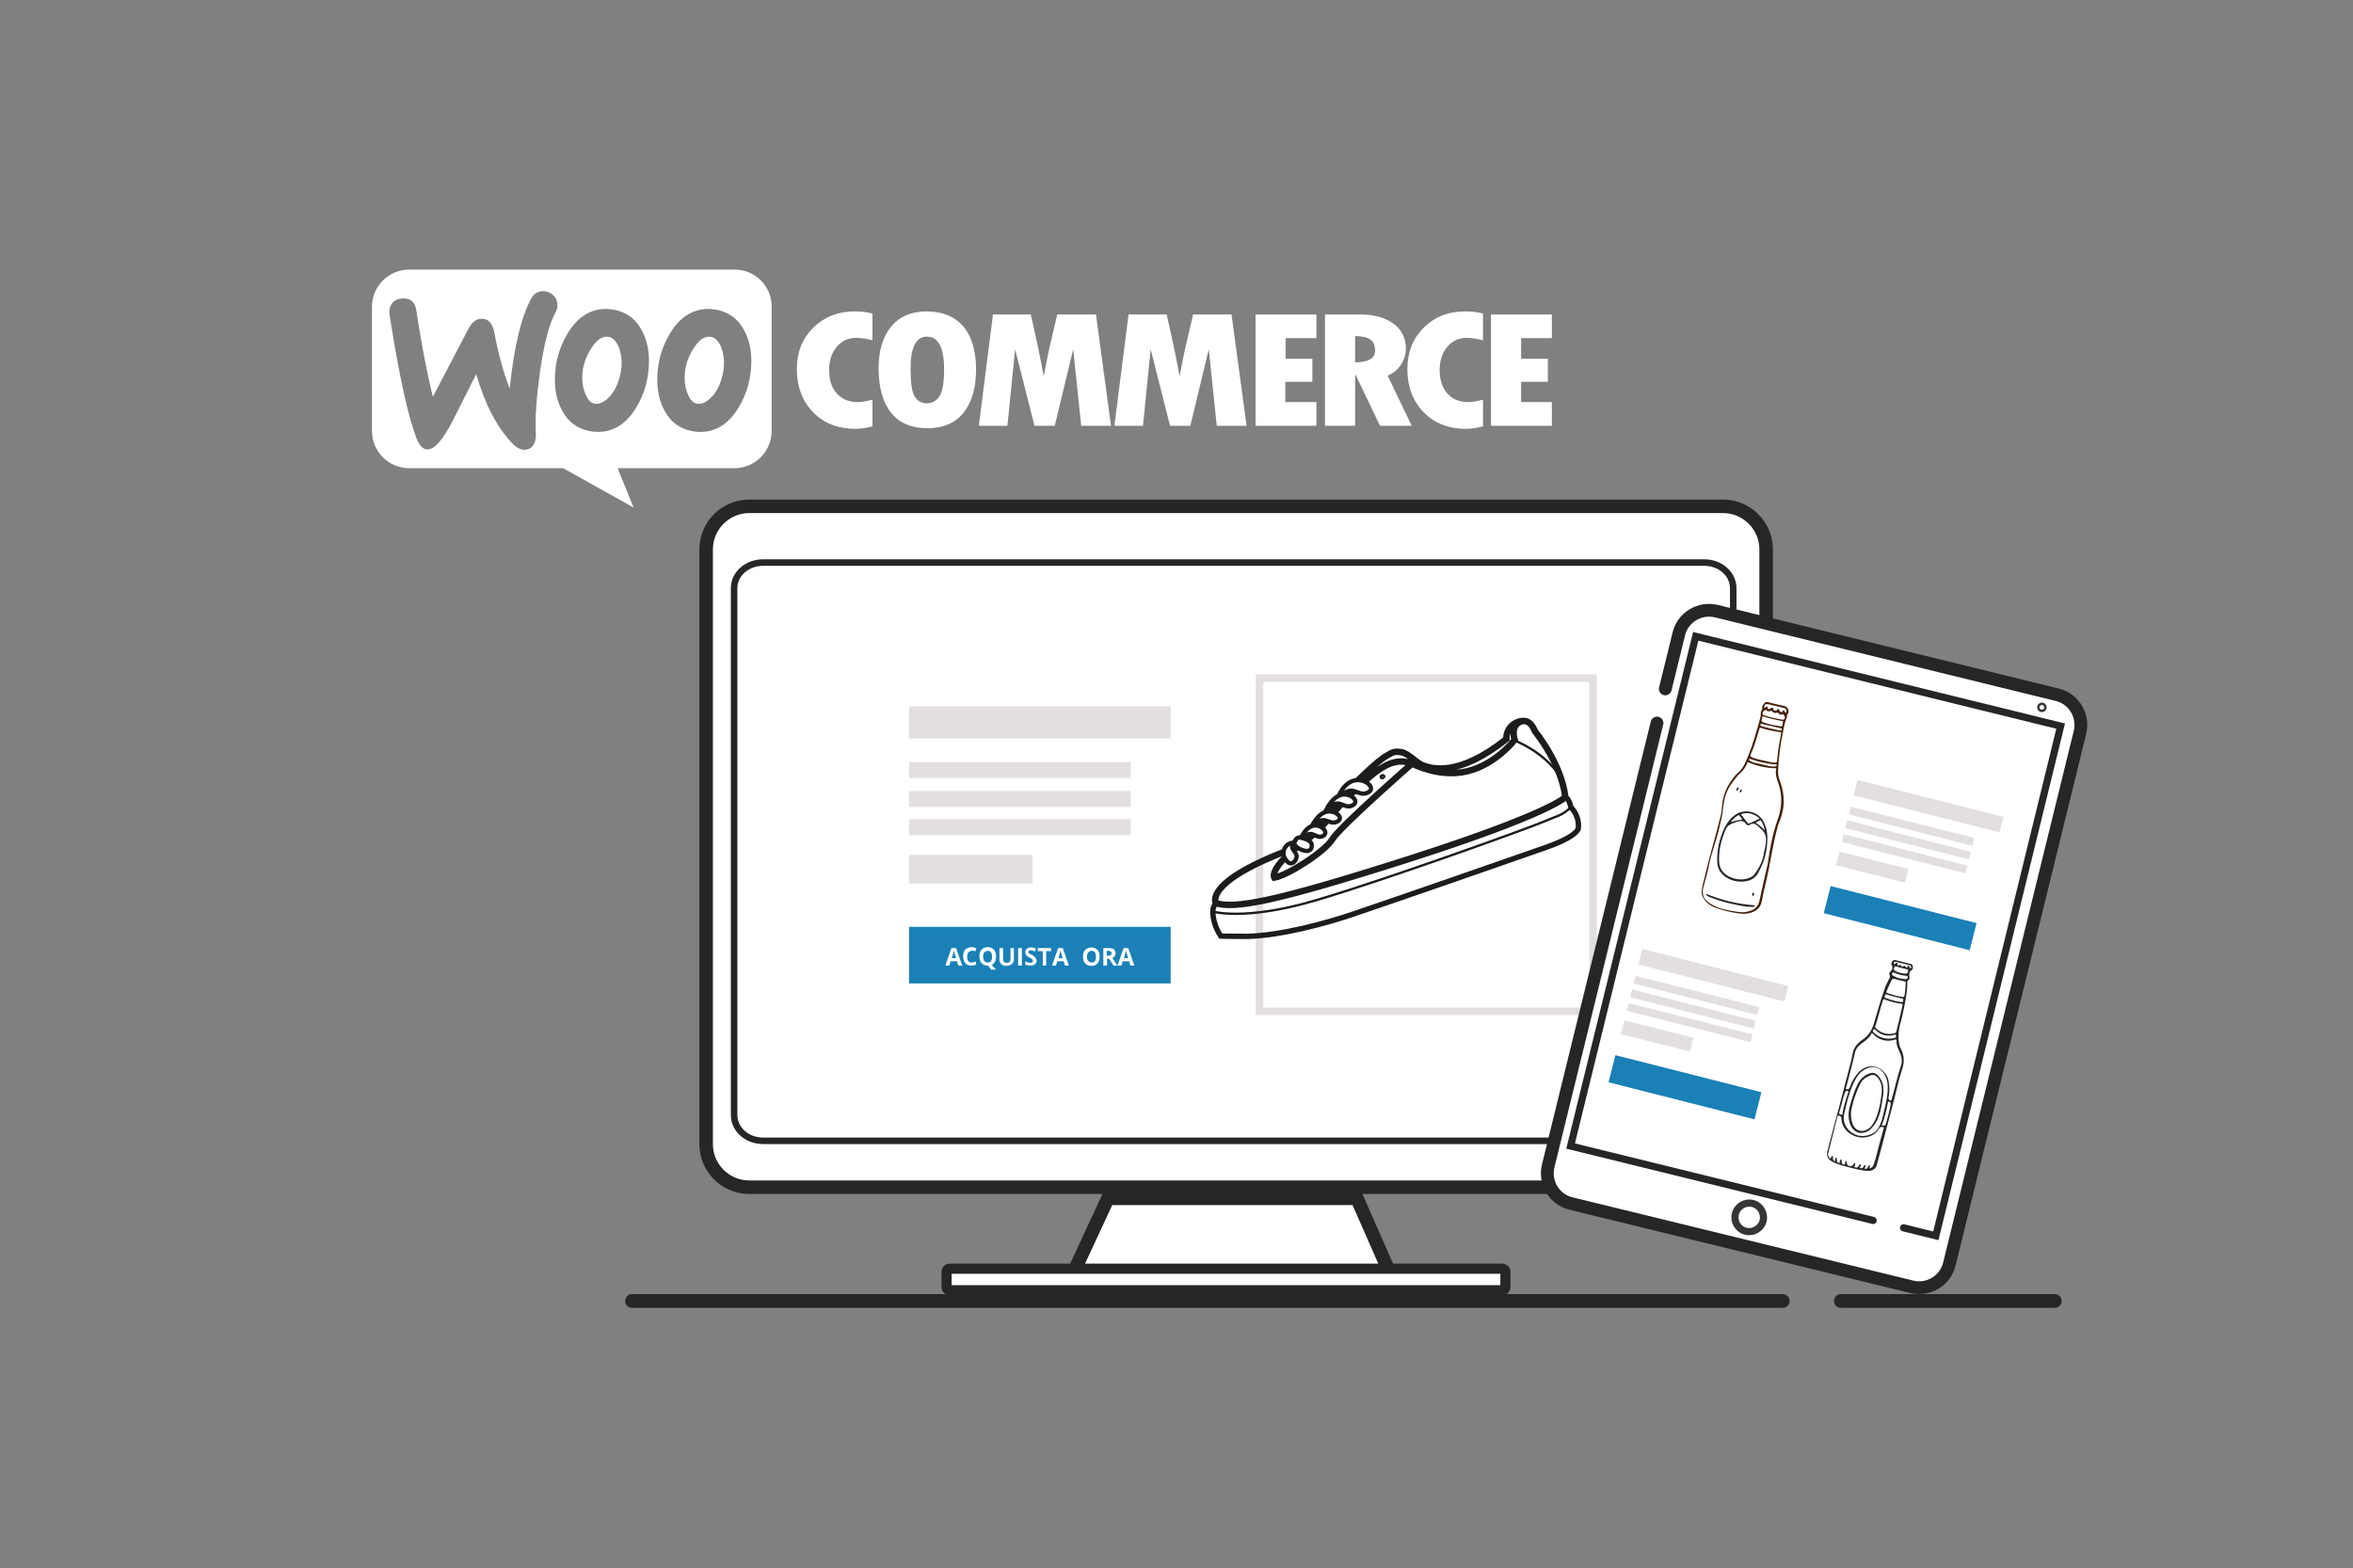 <?xml version="1.0" encoding="utf-8"?>
<!-- Generator: Adobe Illustrator 26.5.0, SVG Export Plug-In . SVG Version: 6.00 Build 0)  -->
<svg version="1.0" xmlns="http://www.w3.org/2000/svg" xmlns:xlink="http://www.w3.org/1999/xlink" x="0px" y="0px"
	 viewBox="0 0 765.4 510.2" style="enable-background:new 0 0 765.4 510.2;" xml:space="preserve">
<rect x="0" y="0" width="765.4" height="510.2" fill="#808080" stroke="none"/>
<style type="text/css">
	.st0{display:none;}
	.st1{display:inline;fill:#1A80B6;}
	.st2{clip-path:url(#SVGID_00000101090464949318015510000018314592608479965108_);}
	.st3{fill:none;stroke:#262626;stroke-width:4.47;stroke-linecap:round;stroke-linejoin:round;}
	.st4{fill:#FFFFFF;}
	.st5{fill:none;stroke:#262626;stroke-width:4.4;stroke-linecap:round;stroke-miterlimit:10;}
	.st6{fill:none;stroke:#262626;stroke-width:4.4;stroke-miterlimit:10;}
	.st7{fill:none;stroke:#353535;stroke-width:3.47;stroke-linecap:round;stroke-miterlimit:10;}
	.st8{fill:none;stroke:#262626;stroke-width:3.3;stroke-linecap:round;stroke-linejoin:round;}
	.st9{fill:none;stroke:#E2DFDE;stroke-width:2.45;stroke-miterlimit:10;}
	.st10{fill:#E2DFDE;}
	.st11{fill:#1A80B6;}
	.st12{clip-path:url(#SVGID_00000166634365284140760100000011494515827513674129_);}
	.st13{fill:none;stroke:#262626;stroke-width:2.12;stroke-miterlimit:10;}
	.st14{fill:none;stroke:#262626;stroke-width:4.16;stroke-linecap:round;stroke-miterlimit:10;}
	.st15{fill:none;stroke:#262626;stroke-width:2.33;stroke-linecap:round;stroke-miterlimit:10;}
	.st16{fill:none;stroke:#353535;stroke-width:2.33;stroke-linecap:round;stroke-miterlimit:10;}
	.st17{fill:none;stroke:#1C1C1C;stroke-width:2.09;stroke-miterlimit:10;}
	.st18{fill:none;stroke:#1C1C1C;stroke-width:1.74;stroke-miterlimit:10;}
	.st19{fill:none;stroke:#1C1C1C;stroke-width:0.76;stroke-miterlimit:10;}
	.st20{fill:none;stroke:#1C1C1C;stroke-width:1.39;stroke-miterlimit:10;}
	.st21{fill:#373736;}
	.st22{fill:none;stroke:#1C1C1C;stroke-width:0.49;stroke-miterlimit:10;}
	.st23{display:inline;fill:none;stroke:#E2DFDE;stroke-miterlimit:10;}
	.st24{display:inline;fill:none;stroke:#1C1C1C;stroke-width:0.75;stroke-miterlimit:10;}
	.st25{display:inline;fill:none;stroke:#1C1C1C;stroke-miterlimit:10;}
	.st26{display:inline;fill:none;stroke:#1C1C1C;stroke-width:0.76;stroke-miterlimit:10;}
	.st27{display:inline;fill:#FFFFFF;}
	.st28{display:inline;fill:none;stroke:#1C1C1C;stroke-width:0.5;stroke-miterlimit:10;}
	.st29{display:inline;fill:#373736;}
	.st30{display:inline;fill:none;stroke:#1C1C1C;stroke-width:0.25;stroke-miterlimit:10;}
	.st31{display:none;fill:#1A80B6;}
	.st32{fill-rule:evenodd;clip-rule:evenodd;fill:#FFFFFF;}
	.st33{fill:#262626;}
	.st34{fill:#42210B;}
</style>
<g id="Livello_9" class="st0">
	<rect x="-33" y="-28" class="st1" width="817.2" height="558.6"/>
</g>
<g id="WP_logo" class="st0">
	<path id="Path_1737" class="st1" d="M-257.1,62.8c-0.1,18,10.2,34.5,26.4,42.4l-22.2-61.5C-255.7,49.7-257.1,56.2-257.1,62.8"/>
	<path id="Path_1738" class="st1" d="M-178.3,60.7c0-4.6-1.4-9.1-3.8-13c-2.4-3.8-4.6-7.2-4.6-11c-0.1-4.5,3.4-8.2,7.9-8.3
		c0.2,0,0.4,0,0.6,0c-19.1-17.6-48.9-16.4-66.4,2.7c-1.7,1.9-3.2,3.8-4.7,5.9c1.1,0,2.2,0.1,3,0.1c4.9,0,12.6-0.5,12.6-0.5
		c1-0.1,2,0.7,2.1,1.8s-0.7,2-1.8,2.1c0,0-2.6,0.3-5.4,0.4l16.9,51l10.4-30.9l-7.3-20.1c-2.5-0.1-5-0.5-5-0.5
		c-1-0.1-1.8-1.1-1.7-2.2c0.1-0.9,0.9-1.7,2-1.7c0,0,7.8,0.6,12.4,0.6c4.9,0,12.6-0.5,12.6-0.5c1-0.1,2,0.7,2.1,1.8s-0.7,2-1.8,2.1
		c0,0-2.6,0.3-5.4,0.4l16.8,50.6l4.8-15.7C-179.9,69.3-178.3,64.6-178.3,60.7"/>
	<path id="Path_1739" class="st1" d="M-209.3,67.1l-14.2,41c9.5,2.8,19.5,2.6,28.9-0.6c-0.1-0.2-0.2-0.4-0.3-0.6L-209.3,67.1z"/>
	<path id="Path_1740" class="st1" d="M-168.7,40.5c0.2,1.6,0.3,3.2,0.3,4.8c-0.1,5.8-1.4,11.5-3.6,16.8l-14.6,41.5
		C-164.5,90.9-156.6,62.9-168.7,40.5L-168.7,40.5z"/>
	<path id="Path_1741" class="st1" d="M-209.9,8.1c-30.2-0.1-54.9,24.4-55,54.7c-0.1,30.2,24.4,54.9,54.7,55
		c30.2,0.1,54.9-24.4,55-54.7C-155.1,32.8-179.7,8.2-209.9,8.1L-209.9,8.1L-209.9,8.1 M-210.2,115.3c-28.9-0.1-52.3-23.6-52.2-52.5
		c0.1-28.9,23.6-52.3,52.5-52.2s52.3,23.6,52.2,52.5C-157.8,92-181.3,115.4-210.2,115.3L-210.2,115.3z"/>
</g>
<g id="Livello_5">
	<g>
		<defs>
			<rect id="SVGID_1_" x="203" y="162.1" width="476.3" height="263.6"/>
		</defs>
		<clipPath id="SVGID_00000178886697145392897490000017574030960680231593_">
			<use xlink:href="#SVGID_1_"  style="overflow:visible;"/>
		</clipPath>
		<g style="clip-path:url(#SVGID_00000178886697145392897490000017574030960680231593_);">
			<line class="st3" x1="205.6" y1="423.2" x2="579.9" y2="423.2"/>
			<line class="st3" x1="598.8" y1="423.2" x2="668.4" y2="423.2"/>
			<path class="st4" d="M574.5,346v26.2c0,7.7-6.3,14-14,14H243.7c-7.7,0-14-6.3-14-14l0,0l0,0V178.7c0-7.7,6.3-14,14-14h316.8
				c7.7,0,14,6.3,14,14v133"/>
			<path class="st5" d="M574.5,346v26.2c0,7.7-6.3,14-14,14H243.7c-7.7,0-14-6.3-14-14l0,0l0,0V178.7c0-7.7,6.3-14,14-14h316.8
				c7.7,0,14,6.3,14,14v133"/>
			<path class="st4" d="M453.7,417.8H347.4l13-28h81L453.7,417.8z"/>
			<path class="st6" d="M453.7,417.8H347.4l13-28h81L453.7,417.8z"/>
			<line class="st7" x1="574.5" y1="321.3" x2="574.5" y2="328.7"/>
			<path class="st4" d="M309.1,412.7h179.4c0.6,0,1.2,0.5,1.2,1.1c0,0,0,0,0,0v4.6c0,0.6-0.5,1.2-1.2,1.2H309.1
				c-0.6,0-1.2-0.5-1.2-1.2v-4.6C307.9,413.2,308.5,412.7,309.1,412.7"/>
			<path class="st8" d="M308.9,412.7h179.8c0.5,0,1,0.4,1,1v5c0,0.5-0.4,1-1,1H308.9c-0.5,0-1-0.4-1-1v-5
				C307.9,413.1,308.4,412.7,308.9,412.7z"/>
			<path class="st4" d="M281.8,199.2h246.5c4.2,0,7.6,3,7.6,6.7v137.9c0,3.7-3.4,6.7-7.6,6.7H281.8c-4.2,0-7.6-3-7.6-6.7V205.9
				C274.2,202.2,277.6,199.2,281.8,199.2"/>
			<rect x="409.7" y="220.6" class="st4" width="108.5" height="108.4"/>
			<rect x="409.7" y="220.6" class="st9" width="108.5" height="108.4"/>
			<rect x="295.7" y="229.8" class="st10" width="85.1" height="10.4"/>
			<rect x="295.7" y="247.9" class="st10" width="72.1" height="5.2"/>
			<rect x="295.7" y="257.3" class="st10" width="72.1" height="5.2"/>
			<rect x="295.7" y="266.5" class="st10" width="72.1" height="5.2"/>
			<rect x="295.7" y="278.1" class="st10" width="40.2" height="9.3"/>
			<rect x="295.7" y="301.5" class="st11" width="85.1" height="18.4"/>
		</g>
	</g>
	<g>
		<defs>
			<rect id="SVGID_00000048460216145551510660000016954272732230556598_" x="203" y="162.1" width="476.3" height="263.6"/>
		</defs>
		<clipPath id="SVGID_00000126319691111503921440000011945988738436684699_">
			<use xlink:href="#SVGID_00000048460216145551510660000016954272732230556598_"  style="overflow:visible;"/>
		</clipPath>
		<g style="clip-path:url(#SVGID_00000126319691111503921440000011945988738436684699_);">
			<path class="st13" d="M248.2,183h306.2c5.2,0,9.4,3.7,9.4,8.4v171.3c0,4.6-4.2,8.4-9.4,8.4H248.2c-5.2,0-9.4-3.7-9.4-8.4V191.3
				C238.8,186.7,243,183,248.2,183z"/>
			<path class="st4" d="M541.7,224.1l4.4-17.9c1.3-5.4,6.8-8.7,12.2-7.4c0,0,0,0,0,0l110.9,27.2c5.4,1.3,8.7,6.8,7.4,12.2
				c0,0,0,0,0,0l0,0l-42.5,173c-1.3,5.4-6.8,8.7-12.2,7.4L511,391.5c-5.4-1.3-8.7-6.8-7.4-12.2c0,0,0,0,0,0l0,0L539,235.2"/>
			<path class="st14" d="M541.7,224.1l4.4-17.9c1.3-5.4,6.8-8.7,12.2-7.4c0,0,0,0,0,0l110.9,27.2c5.4,1.3,8.7,6.8,7.4,12.2
				c0,0,0,0,0,0l0,0l-42.5,173c-1.3,5.4-6.8,8.7-12.2,7.4L511,391.5c-5.4-1.3-8.7-6.8-7.4-12.2c0,0,0,0,0,0l0,0L539,235.2"/>
			<path class="st4" d="M609.3,397l-98.4-24.2L551.6,207l118.7,29.2L629.7,402l-10.5-2.6"/>
			<path class="st15" d="M609.3,397l-98.4-24.2L551.6,207l118.7,29.2L629.7,402l-10.5-2.6"/>
			<path class="st4" d="M569,391.4c2.6,0,4.7,2.1,4.7,4.6c0,2.6-2.1,4.7-4.6,4.7c-2.6,0-4.7-2.1-4.7-4.6c0,0,0,0,0,0
				C564.3,393.5,566.4,391.4,569,391.4"/>
			<path class="st16" d="M564.8,394c1.1-2.3,3.9-3.3,6.2-2.2c2.3,1.1,3.3,3.9,2.2,6.2c-1.1,2.3-3.9,3.3-6.2,2.2c0,0,0,0,0,0
				C564.7,399.1,563.7,396.4,564.8,394z"/>
			<path class="st4" d="M664.2,229.7c0.2,0,0.4,0.2,0.4,0.4s-0.2,0.4-0.4,0.4c-0.2,0-0.4-0.2-0.4-0.4l0,0
				C663.8,229.9,664,229.7,664.2,229.7L664.2,229.7L664.2,229.7"/>
			<path class="st16" d="M664.2,229.7c0.2,0,0.4,0.2,0.4,0.4s-0.2,0.4-0.4,0.4c-0.2,0-0.4-0.2-0.4-0.4l0,0
				C663.8,229.9,664,229.7,664.2,229.7L664.2,229.7z"/>
			<path class="st17" d="M459.2,248.5c0,0-23.3,20.4-25.8,24.5c-2.5,4.1-14.6,11.8-18.9,12.5c0,0-2-3.2,10-11.9
				c6.9-5,9.4-10.1,14.4-14.8c4.9-4.6,8.9-8.7,13.3-10.4c4.5-1.7,7.3,0.2,8.9,0.8c1.6,0.6,9.2,3.9,17.6,1.3s14-9.8,14-9.8
				s-1.5-4.5,1.8-5.9s4.8,3.1,4.8,3.1s8.5,10.2,9.9,21.4c0,0-5,5.4-50.2,19.9s-57.3,16.4-63.5,14.6c0,0-4.3-6.9,24.9-17.7
				c0,0,25.1-27.6,30.9-30.4c1.7-1,2.2-1.4,4.6-1s4.8,3.6,7.3,4.4s11.1,3.8,26.8-8.7c-0.1-2,0.9-3.9,2.6-5c0.9-0.6,2-0.9,3.1-0.9"/>
			<path class="st18" d="M395.5,293.9c-0.6,0.7-1,1.6-1,2.6c0.1,2.9,1,5.6,2.6,8c0,0,2.7,0.1,8.7,0.1c10.8-0.3,25.3-4.1,35.4-7.6
				c10.1-3.4,54.8-18.9,62.1-21.5s9.6-4.7,10.1-5.9c0.3-2.6-0.6-5.1-2.4-7c0,0-0.6-3-1.8-3.2"/>
			<path class="st19" d="M394.4,296.5c0,0,10.4,3.2,33.5-3.6s70.4-23.9,74.7-25.8c4.3-1.9,5.2-1.6,8.4-4.5"/>
			<path class="st19" d="M492.7,240.9c0,0,9.7,3.6,14.8,11.8"/>
			<path class="st4" d="M435.7,258.4c0,0,2.5-5.9,7.6-4.4c2.2,0.7,3.2,2.3,2.4,3.3c-0.9,0.8-2.2,1.1-3.3,0.7c-1.2-0.3-2.4-1.2-4-0.6
				s-2,1.2-2,1.2L435.7,258.4z"/>
			<path class="st20" d="M435.7,258.4c0,0,2.5-5.9,7.6-4.4c2.2,0.7,3.2,2.3,2.4,3.3c-0.9,0.8-2.2,1.1-3.3,0.7
				c-1.2-0.3-2.4-1.2-4-0.6s-2,1.2-2,1.2L435.7,258.4z"/>
			<path class="st4" d="M431.3,263.6c0,0,2.8-6.3,7.2-5c2,0.6,2.9,2,2.1,2.9c-0.8,0.8-1.9,1-3,0.6c-1.1-0.3-2-1.1-3.6-0.5
				c-0.9,0.3-1.6,1-2.1,1.9L431.3,263.6z"/>
			<path class="st20" d="M431.3,263.6c0,0,2.8-6.3,7.2-5c2,0.6,2.9,2,2.1,2.9c-0.8,0.8-1.9,1-3,0.6c-1.1-0.3-2-1.1-3.6-0.5
				c-0.9,0.3-1.6,1-2.1,1.9L431.3,263.6z"/>
			<path class="st4" d="M426.7,268.8c0,0,2.6-5.9,6.9-4.7c1.9,0.6,2.7,1.9,2,2.7c-0.7,0.7-1.8,1-2.8,0.6c-1.1-0.2-2-1-3.4-0.4
				c-0.8,0.3-1.6,1-2,1.8L426.7,268.8z"/>
			<path class="st20" d="M426.7,268.8c0,0,2.6-5.9,6.9-4.7c1.9,0.6,2.7,1.9,2,2.7c-0.7,0.7-1.8,1-2.8,0.6c-1.1-0.2-2-1-3.4-0.4
				c-0.8,0.3-1.6,1-2,1.8L426.7,268.8z"/>
			<path class="st4" d="M422.9,273.2c0,0,2.2-5.8,6.1-4.5c1.8,0.6,2.5,2,1.9,2.8c-0.6,0.7-1.6,0.9-2.5,0.5c-0.9-0.3-1.8-1.1-3.1-0.5
				c-0.8,0.3-1.4,0.9-1.8,1.6L422.9,273.2z"/>
			<path class="st20" d="M422.9,273.2c0,0,2.2-5.8,6.1-4.5c1.8,0.6,2.5,2,1.9,2.8c-0.6,0.7-1.6,0.9-2.5,0.5
				c-0.9-0.3-1.8-1.1-3.1-0.5c-0.8,0.3-1.4,0.9-1.8,1.6L422.9,273.2z"/>
			<path class="st4" d="M421.2,273.6c0.2-0.5,0.6-0.9,1-1.1c0.6-0.2,1,0,1.7,0.2c0.7,0.2,2.8,0.8,2.8,2.2s-0.5,1.6-1.2,1.9
				c-0.7,0.2-3.3-0.5-4.2-1.8l-0.6,0.7c0,0-0.7-0.6-0.4-1.1l0.3-0.3L421.2,273.6"/>
			<path class="st20" d="M421.2,273.6c0.2-0.5,0.6-0.9,1-1.1c0.6-0.2,1,0,1.7,0.2c0.7,0.2,2.8,0.8,2.8,2.2s-0.5,1.6-1.2,1.9
				c-0.7,0.2-3.3-0.5-4.2-1.8l-0.6,0.7c0,0-0.7-0.6-0.4-1.1l0.3-0.3L421.2,273.6z"/>
			<path class="st4" d="M420.8,274.1c-0.7,0-1.4,0.3-2,0.7c-1.5,1.2-1.7,3.3-0.6,4.8c0,0,0,0,0,0l0,0c0.1,0.1,0.2,0.2,0.2,0.3
				c1.9,2.5,3.8-0.6,3.3-1.8c-0.4-1.2-1.4-1.8-1.4-2.6C420.4,275,420.5,274.5,420.8,274.1"/>
			<path class="st20" d="M420.8,274.1c-0.7,0-1.4,0.3-2,0.7c-1.5,1.2-1.7,3.3-0.6,4.8c0,0,0,0,0,0l0,0c0.1,0.1,0.2,0.2,0.2,0.3
				c1.9,2.5,3.8-0.6,3.3-1.8c-0.4-1.2-1.4-1.8-1.4-2.6C420.3,275,420.5,274.5,420.8,274.1z"/>
			<path class="st21" d="M449.5,252.1c0.3-0.2,0.7,0,0.9,0.3c0.1,0.3-0.1,0.6-0.5,0.8c-0.3,0.2-0.7,0-0.9-0.3
				C448.9,252.6,449.1,252.2,449.5,252.1"/>
			<path class="st22" d="M449.5,252.1c0.3-0.2,0.7,0,0.9,0.3c0.1,0.3-0.1,0.6-0.5,0.8c-0.3,0.2-0.7,0-0.9-0.3
				C448.9,252.6,449.1,252.2,449.5,252.1z"/>
		</g>
	</g>
	<g>
		<path class="st4" d="M311.7,314.1l-0.4-1.4h-2.1l-0.4,1.4h-1.3l2-5.7h1.5l2,5.7H311.7z M311,311.7c-0.4-1.2-0.6-1.9-0.6-2.1
			s-0.1-0.3-0.1-0.4c-0.1,0.3-0.3,1.2-0.7,2.5H311z"/>
		<path class="st4" d="M316.1,309.3c-0.5,0-0.8,0.2-1.1,0.5s-0.4,0.8-0.4,1.4c0,1.3,0.5,1.9,1.4,1.9c0.4,0,0.9-0.1,1.5-0.3v1
			c-0.5,0.2-1,0.3-1.6,0.3c-0.8,0-1.5-0.3-1.9-0.8s-0.7-1.2-0.7-2.2c0-0.6,0.1-1.1,0.3-1.6s0.5-0.8,0.9-1s0.9-0.4,1.4-0.4
			c0.6,0,1.1,0.1,1.7,0.4l-0.4,1c-0.2-0.1-0.4-0.2-0.6-0.3S316.3,309.3,316.1,309.3z"/>
		<path class="st4" d="M324,311.2c0,0.7-0.1,1.2-0.4,1.7s-0.6,0.8-1,1l1.4,1.5h-1.6l-1-1.3h-0.1c-0.9,0-1.5-0.3-2-0.8
			s-0.7-1.2-0.7-2.2s0.2-1.7,0.7-2.2s1.1-0.8,2-0.8s1.5,0.3,2,0.8S324,310.3,324,311.2z M319.8,311.2c0,0.6,0.1,1.1,0.4,1.4
			s0.6,0.5,1.1,0.5c1,0,1.4-0.6,1.4-1.9c0-1.3-0.5-1.9-1.4-1.9c-0.5,0-0.8,0.2-1.1,0.5S319.8,310.6,319.8,311.2z"/>
		<path class="st4" d="M329.8,308.4v3.7c0,0.4-0.1,0.8-0.3,1.1s-0.5,0.6-0.8,0.7s-0.8,0.3-1.3,0.3c-0.7,0-1.3-0.2-1.7-0.6
			s-0.6-0.9-0.6-1.5v-3.7h1.2v3.5c0,0.4,0.1,0.8,0.3,1s0.5,0.3,0.9,0.3c0.4,0,0.7-0.1,0.9-0.3s0.3-0.5,0.3-1v-3.5H329.8z"/>
		<path class="st4" d="M331.2,314.1v-5.7h1.2v5.7H331.2z"/>
		<path class="st4" d="M337.2,312.5c0,0.5-0.2,0.9-0.6,1.2s-0.9,0.4-1.5,0.4c-0.6,0-1.1-0.1-1.6-0.3v-1.1c0.4,0.2,0.7,0.3,1,0.4
			s0.5,0.1,0.7,0.1c0.3,0,0.5-0.1,0.6-0.2s0.2-0.3,0.2-0.5c0-0.1,0-0.2-0.1-0.3s-0.2-0.2-0.3-0.3s-0.4-0.2-0.7-0.4
			c-0.3-0.2-0.6-0.3-0.8-0.5s-0.3-0.3-0.4-0.5s-0.2-0.4-0.2-0.7c0-0.5,0.2-0.9,0.5-1.2s0.8-0.4,1.4-0.4c0.3,0,0.6,0,0.8,0.1
			s0.6,0.2,0.8,0.3l-0.4,0.9c-0.3-0.1-0.6-0.2-0.8-0.3s-0.4-0.1-0.6-0.1c-0.2,0-0.4,0.1-0.5,0.2s-0.2,0.2-0.2,0.4
			c0,0.1,0,0.2,0.1,0.3s0.1,0.2,0.2,0.2s0.4,0.2,0.8,0.4c0.5,0.3,0.9,0.5,1.1,0.8S337.2,312.1,337.2,312.5z"/>
		<path class="st4" d="M340.4,314.1h-1.2v-4.7h-1.6v-1h4.3v1h-1.6V314.1z"/>
		<path class="st4" d="M346.4,314.1l-0.4-1.4h-2.1l-0.4,1.4h-1.3l2-5.7h1.5l2,5.7H346.4z M345.7,311.7c-0.4-1.2-0.6-1.9-0.6-2.1
			s-0.1-0.3-0.1-0.4c-0.1,0.3-0.3,1.2-0.7,2.5H345.7z"/>
		<path class="st4" d="M357.7,311.2c0,0.9-0.2,1.7-0.7,2.2s-1.1,0.8-2,0.8s-1.5-0.3-2-0.8s-0.7-1.2-0.7-2.2s0.2-1.7,0.7-2.2
			s1.1-0.8,2-0.8s1.5,0.3,2,0.8S357.7,310.3,357.7,311.2z M353.6,311.2c0,0.6,0.1,1.1,0.4,1.4s0.6,0.5,1.1,0.5c1,0,1.4-0.6,1.4-1.9
			c0-1.3-0.5-1.9-1.4-1.9c-0.5,0-0.8,0.2-1.1,0.5S353.6,310.6,353.6,311.2z"/>
		<path class="st4" d="M360.1,311.9v2.2h-1.2v-5.7h1.7c0.8,0,1.4,0.1,1.7,0.4s0.6,0.7,0.6,1.3c0,0.3-0.1,0.6-0.3,0.9
			s-0.4,0.5-0.8,0.6c0.9,1.3,1.4,2.1,1.7,2.5h-1.3l-1.4-2.2H360.1z M360.1,310.9h0.4c0.4,0,0.7-0.1,0.8-0.2s0.3-0.3,0.3-0.6
			c0-0.3-0.1-0.5-0.3-0.6s-0.5-0.2-0.9-0.2h-0.4V310.9z"/>
		<path class="st4" d="M367.7,314.1l-0.4-1.4h-2.1l-0.4,1.4h-1.3l2-5.7h1.5l2,5.7H367.7z M367,311.7c-0.4-1.2-0.6-1.9-0.6-2.1
			s-0.1-0.3-0.1-0.4c-0.1,0.3-0.3,1.2-0.7,2.5H367z"/>
	</g>
</g>
<g id="Livello_4" class="st0">
	
		<rect x="597.2" y="256.6" transform="matrix(0.24 -0.971 0.971 0.24 199.289 819.995)" class="st23" width="52.2" height="52.2"/>
	<path class="st24" d="M626.9,273.6c0,0-12,10.5-13.3,12.6c-1.3,2.1-7.5,6.1-9.7,6.5c0,0-1-1.7,5.2-6.1c3.5-2.6,4.9-5.2,7.4-7.6
		c2.5-2.4,4.6-4.5,6.9-5.4s3.8,0.1,4.6,0.4c0.8,0.3,4.8,2,9.1,0.7c4.3-1.4,7.2-5,7.2-5s-0.8-2.3,0.9-3.1s2.5,1.6,2.5,1.6
		s4.4,5.3,5.1,11c0,0-2.6,2.8-25.9,10.3s-29.5,8.5-32.7,7.5c0,0-2.2-3.6,12.8-9.1c0,0,13-14.2,15.9-15.6c0.9-0.5,1.1-0.7,2.3-0.5
		c1.2,0.2,2.5,1.8,3.8,2.2s5.7,1.9,13.8-4.5c0-1,0.5-2,1.3-2.6c0.5-0.3,1-0.5,1.6-0.4"/>
	<path class="st25" d="M594,296.9c-0.3,0.4-0.5,0.9-0.5,1.3c0.1,1.5,0.5,2.9,1.4,4.1c0,0,1.4,0.1,4.5,0c5.6-0.2,13-2.1,18.2-3.9
		c5.2-1.8,28.2-9.7,32-11.1c3.8-1.3,5-2.4,5.2-3.1c0.1-1.3-0.3-2.6-1.2-3.6c0,0-0.3-1.5-0.9-1.6"/>
	<path class="st26" d="M593.5,298.3c0,0,5.3,1.7,17.3-1.9s36.3-12.3,38.5-13.3c2.2-1,2.7-0.8,4.3-2.3"/>
	<path class="st27" d="M614.7,278.6c0,0,1.3-3,3.9-2.3c1.2,0.4,1.7,1.2,1.2,1.7c-0.5,0.4-1.1,0.6-1.7,0.4c-0.6-0.2-1.2-0.6-2.1-0.3
		c-0.9,0.4-1,0.6-1,0.6L614.7,278.6z"/>
	<path class="st28" d="M614.7,278.6c0,0,1.3-3,3.9-2.3c1.2,0.4,1.7,1.2,1.2,1.7c-0.5,0.4-1.1,0.6-1.7,0.4c-0.6-0.2-1.2-0.6-2.1-0.3
		c-0.9,0.4-1,0.6-1,0.6L614.7,278.6z"/>
	<path class="st27" d="M612.5,281.3c0,0,1.4-3.2,3.7-2.6c1,0.3,1.5,1,1.1,1.5c-0.4,0.4-1,0.5-1.5,0.3c-0.6-0.2-1.1-0.6-1.9-0.3
		c-0.5,0.2-0.8,0.5-1.1,1L612.5,281.3z"/>
	<path class="st24" d="M612.5,281.3c0,0,1.4-3.2,3.7-2.6c1,0.3,1.5,1,1.1,1.5c-0.4,0.4-1,0.5-1.5,0.3c-0.6-0.2-1.1-0.6-1.9-0.3
		c-0.5,0.2-0.8,0.5-1.1,1L612.5,281.3z"/>
	<path class="st27" d="M610.1,284c0,0,1.3-3.1,3.6-2.4c1,0.3,1.4,1,1,1.4c-0.4,0.4-0.9,0.5-1.4,0.3c-0.5-0.1-1-0.5-1.8-0.2
		c-0.4,0.2-0.8,0.5-1,0.9L610.1,284z"/>
	<path class="st28" d="M610.1,284c0,0,1.3-3.1,3.6-2.4c1,0.3,1.4,1,1,1.4c-0.4,0.4-0.9,0.5-1.4,0.3c-0.5-0.1-1-0.5-1.8-0.2
		c-0.4,0.2-0.8,0.5-1,0.9L610.1,284z"/>
	<path class="st27" d="M608.1,286.3c0,0,1.1-3,3.1-2.3c0.9,0.3,1.3,1,1,1.4c-0.3,0.4-0.8,0.5-1.3,0.3c-0.5-0.2-0.9-0.6-1.6-0.3
		c-0.4,0.2-0.7,0.5-0.9,0.9L608.1,286.3z"/>
	<path class="st28" d="M608.1,286.3c0,0,1.1-3,3.1-2.3c0.9,0.3,1.3,1,1,1.4c-0.3,0.4-0.8,0.5-1.3,0.3c-0.5-0.2-0.9-0.6-1.6-0.3
		c-0.4,0.2-0.7,0.5-0.9,0.9L608.1,286.3z"/>
	<path class="st27" d="M607.3,286.5c0.1-0.2,0.3-0.4,0.5-0.6c0.3-0.1,0.5,0,0.9,0.1s1.4,0.4,1.4,1.1c0,0.7-0.3,0.8-0.6,1
		s-1.7-0.3-2.2-0.9l-0.3,0.4c0,0-0.4-0.3-0.2-0.6l0.2-0.2L607.3,286.5"/>
	<path class="st24" d="M607.3,286.5c0.1-0.2,0.3-0.4,0.5-0.6c0.3-0.1,0.5,0,0.9,0.1s1.4,0.4,1.4,1.1c0,0.7-0.3,0.8-0.6,1
		s-1.7-0.3-2.2-0.9l-0.3,0.4c0,0-0.4-0.3-0.2-0.6l0.2-0.2L607.3,286.5z"/>
	<path class="st27" d="M607.1,286.7c-0.4,0-0.7,0.1-1,0.4c-0.8,0.6-0.9,1.7-0.3,2.5c0,0,0,0,0,0l0,0c0,0.1,0.1,0.1,0.1,0.1
		c1,1.3,1.9-0.3,1.7-0.9c-0.2-0.6-0.7-0.9-0.7-1.3C606.8,287.2,606.9,286.9,607.1,286.7"/>
	<path class="st24" d="M607.1,286.7c-0.4,0-0.7,0.1-1,0.4c-0.8,0.6-0.9,1.7-0.3,2.5c0,0,0,0,0,0l0,0c0,0.1,0.1,0.1,0.1,0.1
		c1,1.3,1.9-0.3,1.7-0.9c-0.2-0.6-0.7-0.9-0.7-1.3C606.8,287.2,606.9,286.9,607.1,286.7z"/>
	<path class="st29" d="M621.9,275.4c0.2-0.1,0.4,0,0.5,0.1c0.1,0.1-0.1,0.3-0.3,0.4c-0.2,0.1-0.4,0-0.5-0.1
		C621.5,275.6,621.7,275.5,621.9,275.4"/>
	<path class="st30" d="M621.9,275.4c0.2-0.1,0.4,0,0.5,0.1c0.1,0.1-0.1,0.3-0.3,0.4c-0.2,0.1-0.4,0-0.5-0.1
		C621.5,275.6,621.7,275.5,621.9,275.4z"/>
</g>
<g id="Livello_6" class="st0">
	
		<rect x="579" y="323.5" transform="matrix(0.24 -0.971 0.971 0.24 120.481 853.186)" class="st23" width="52.2" height="52.2"/>
	<path class="st24" d="M608.6,340.5c0,0-12,10.5-13.3,12.6c-1.3,2.1-7.5,6.1-9.7,6.5c0,0-1-1.7,5.2-6.1c3.5-2.6,4.9-5.2,7.4-7.6
		c2.5-2.4,4.6-4.5,6.9-5.4c2.3-0.9,3.8,0.1,4.6,0.4c0.8,0.3,4.8,2,9.1,0.7c4.3-1.4,7.2-5,7.2-5s-0.8-2.3,0.9-3.1s2.5,1.6,2.5,1.6
		s4.4,5.3,5.1,11c0,0-2.6,2.8-25.9,10.3s-29.5,8.5-32.7,7.5c0,0-2.2-3.6,12.8-9.1c0,0,13-14.2,15.9-15.6c0.9-0.5,1.1-0.7,2.3-0.5
		s2.5,1.8,3.8,2.2c1.3,0.4,5.7,1.9,13.8-4.5c0-1,0.5-2,1.3-2.6c0.5-0.3,1-0.5,1.6-0.4"/>
	<path class="st25" d="M575.8,363.9c-0.3,0.4-0.5,0.9-0.5,1.3c0.1,1.5,0.5,2.9,1.4,4.1c0,0,1.4,0.1,4.5,0c5.6-0.2,13-2.1,18.2-3.9
		s28.2-9.7,32-11.1c3.8-1.3,5-2.4,5.2-3.1c0.1-1.3-0.3-2.6-1.2-3.6c0,0-0.3-1.5-0.9-1.6"/>
	<path class="st26" d="M575.3,365.2c0,0,5.3,1.7,17.3-1.9c11.9-3.6,36.3-12.3,38.5-13.3c2.2-1,2.7-0.8,4.3-2.3"/>
	<path class="st27" d="M596.5,345.6c0,0,1.3-3,3.9-2.3c1.2,0.4,1.7,1.2,1.2,1.7c-0.5,0.4-1.1,0.6-1.7,0.4c-0.6-0.2-1.2-0.6-2.1-0.3
		s-1,0.6-1,0.6L596.5,345.6z"/>
	<path class="st28" d="M596.5,345.6c0,0,1.3-3,3.9-2.3c1.2,0.4,1.7,1.2,1.2,1.7c-0.5,0.4-1.1,0.6-1.7,0.4c-0.6-0.2-1.2-0.6-2.1-0.3
		s-1,0.6-1,0.6L596.5,345.6z"/>
	<path class="st27" d="M594.3,348.3c0,0,1.4-3.2,3.7-2.6c1,0.3,1.5,1,1.1,1.5c-0.4,0.4-1,0.5-1.5,0.3c-0.6-0.2-1.1-0.6-1.9-0.3
		c-0.5,0.2-0.8,0.5-1.1,1L594.3,348.3z"/>
	<path class="st24" d="M594.3,348.3c0,0,1.4-3.2,3.7-2.6c1,0.3,1.5,1,1.1,1.5c-0.4,0.4-1,0.5-1.5,0.3c-0.6-0.2-1.1-0.6-1.9-0.3
		c-0.5,0.2-0.8,0.5-1.1,1L594.3,348.3z"/>
	<path class="st27" d="M591.9,350.9c0,0,1.3-3.1,3.6-2.4c1,0.3,1.4,1,1,1.4c-0.4,0.4-0.9,0.5-1.4,0.3c-0.5-0.1-1-0.5-1.8-0.2
		c-0.4,0.2-0.8,0.5-1,0.9L591.9,350.9z"/>
	<path class="st28" d="M591.9,350.9c0,0,1.3-3.1,3.6-2.4c1,0.3,1.4,1,1,1.4c-0.4,0.4-0.9,0.5-1.4,0.3c-0.5-0.1-1-0.5-1.8-0.2
		c-0.4,0.2-0.8,0.5-1,0.9L591.9,350.9z"/>
	<path class="st27" d="M589.9,353.2c0,0,1.1-3,3.1-2.3c0.9,0.3,1.3,1,1,1.4c-0.3,0.4-0.8,0.5-1.3,0.3c-0.5-0.2-0.9-0.6-1.6-0.3
		c-0.4,0.2-0.7,0.5-0.9,0.9L589.9,353.2z"/>
	<path class="st28" d="M589.9,353.2c0,0,1.1-3,3.1-2.3c0.9,0.3,1.3,1,1,1.4c-0.3,0.4-0.8,0.5-1.3,0.3c-0.5-0.2-0.9-0.6-1.6-0.3
		c-0.4,0.2-0.7,0.5-0.9,0.9L589.9,353.2z"/>
	<path class="st27" d="M589.1,353.4c0.1-0.2,0.3-0.4,0.5-0.6c0.3-0.1,0.5,0,0.9,0.1c0.4,0.1,1.4,0.4,1.4,1.1c0,0.7-0.3,0.8-0.6,1
		c-0.4,0.1-1.7-0.3-2.2-0.9l-0.3,0.4c0,0-0.4-0.3-0.2-0.6l0.2-0.2L589.1,353.4"/>
	<path class="st24" d="M589.1,353.4c0.1-0.2,0.3-0.4,0.5-0.6c0.3-0.1,0.5,0,0.9,0.1c0.4,0.1,1.4,0.4,1.4,1.1c0,0.7-0.3,0.8-0.6,1
		c-0.4,0.1-1.7-0.3-2.2-0.9l-0.3,0.4c0,0-0.4-0.3-0.2-0.6l0.2-0.2L589.1,353.4z"/>
	<path class="st27" d="M588.8,353.6c-0.4,0-0.7,0.1-1,0.4c-0.8,0.6-0.9,1.7-0.3,2.5c0,0,0,0,0,0l0,0c0,0.1,0.1,0.1,0.1,0.1
		c1,1.3,1.9-0.3,1.7-0.9c-0.2-0.6-0.7-0.9-0.7-1.3C588.6,354.1,588.7,353.8,588.8,353.6"/>
	<path class="st24" d="M588.8,353.6c-0.4,0-0.7,0.1-1,0.4c-0.8,0.6-0.9,1.7-0.3,2.5c0,0,0,0,0,0l0,0c0,0.1,0.1,0.1,0.1,0.1
		c1,1.3,1.9-0.3,1.7-0.9c-0.2-0.6-0.7-0.9-0.7-1.3C588.6,354.1,588.7,353.8,588.8,353.6z"/>
	<path class="st29" d="M603.7,342.3c0.2-0.1,0.4,0,0.5,0.1c0.1,0.1-0.1,0.3-0.3,0.4c-0.2,0.1-0.4,0-0.5-0.1
		C603.3,342.6,603.4,342.4,603.7,342.3"/>
	<path class="st30" d="M603.7,342.3c0.2-0.1,0.4,0,0.5,0.1c0.1,0.1-0.1,0.3-0.3,0.4c-0.2,0.1-0.4,0-0.5-0.1
		C603.3,342.5,603.4,342.4,603.7,342.3z"/>
</g>
<g id="Livello_7">
	
		<rect x="555" y="292.7" transform="matrix(0.246 -0.969 0.969 0.246 112.785 779.525)" class="st10" width="5.2" height="49"/>
	
		<rect x="550.8" y="303" transform="matrix(0.246 -0.969 0.969 0.246 102.29 779.122)" class="st10" width="2.6" height="41.5"/>
	
		<rect x="549.7" y="307.5" transform="matrix(0.246 -0.969 0.969 0.246 97.058 781.408)" class="st10" width="2.6" height="41.5"/>
	
		<rect x="548.6" y="312" transform="matrix(0.246 -0.969 0.969 0.246 91.916 783.655)" class="st10" width="2.6" height="41.5"/>
	
		<rect x="537" y="325.5" transform="matrix(0.246 -0.969 0.969 0.246 79.734 776.65)" class="st10" width="4.6" height="23.1"/>
	
		<rect x="543.8" y="329.2" transform="matrix(0.246 -0.969 0.969 0.246 70.468 798.018)" class="st11" width="9.1" height="49"/>
</g>
<g id="Livello_8">
	
		<rect x="625" y="237.7" transform="matrix(0.246 -0.969 0.969 0.246 218.863 805.873)" class="st10" width="5.2" height="49"/>
	
		<rect x="620.8" y="248" transform="matrix(0.246 -0.969 0.969 0.246 208.367 805.47)" class="st10" width="2.6" height="41.5"/>
	
		<rect x="619.7" y="252.5" transform="matrix(0.246 -0.969 0.969 0.246 203.135 807.757)" class="st10" width="2.6" height="41.5"/>
	
		<rect x="618.5" y="256.9" transform="matrix(0.246 -0.969 0.969 0.246 197.993 810.004)" class="st10" width="2.6" height="41.5"/>
	
		<rect x="606.9" y="270.5" transform="matrix(0.246 -0.969 0.969 0.246 185.811 802.998)" class="st10" width="4.6" height="23.1"/>
	
		<rect x="613.8" y="274.2" transform="matrix(0.246 -0.969 0.969 0.246 176.545 824.367)" class="st11" width="9.1" height="49"/>
</g>
<g id="WooCommerce">
	<rect x="125.6" y="91" class="st31" width="118.8" height="56.7"/>
	<g>
		<g>
			<path class="st32" d="M198.1,109.6c-1.9-0.4-3.8,0.7-5.5,3.3c-1.4,2-2.3,4.1-2.8,6.3c-0.3,1.2-0.4,2.5-0.4,3.9
				c0,1.6,0.3,3.2,0.9,4.8c0.8,2,1.8,3.2,3.1,3.4c1.3,0.3,2.7-0.3,4.3-1.7c2-1.8,3.3-4.4,4.1-7.9c0.3-1.2,0.4-2.5,0.4-3.9
				c0-1.6-0.3-3.2-0.9-4.8C200.5,111,199.4,109.9,198.1,109.6z"/>
			<path class="st32" d="M231.4,109.6c-1.9-0.4-3.8,0.7-5.5,3.3c-1.4,2-2.3,4.1-2.8,6.3c-0.3,1.2-0.4,2.5-0.4,3.9
				c0,1.6,0.3,3.2,0.9,4.8c0.8,2,1.8,3.2,3.1,3.4c1.3,0.3,2.7-0.3,4.3-1.7c2-1.8,3.3-4.4,4.1-7.9c0.3-1.2,0.4-2.5,0.4-3.9
				c0-1.6-0.3-3.2-0.9-4.8C233.8,111,232.7,109.9,231.4,109.6z"/>
			<path class="st32" d="M239,87.7H133.1c-6.7,0-12.1,5.4-12.1,12.1v40.4c0,6.7,5.4,12.1,12.1,12.1h50.1l22.9,12.8l-5.2-12.8h38
				c6.7,0,12.1-5.4,12.1-12.1V99.8C251.1,93.2,245.7,87.7,239,87.7z M174.3,140.9c0.1,1.3-0.1,2.5-0.6,3.5c-0.6,1.2-1.6,1.8-2.8,1.9
				c-1.4,0.1-2.8-0.6-4.2-2c-4.9-5.1-8.9-12.6-11.8-22.6c-3.4,6.8-6,11.9-7.7,15.3c-3.1,6-5.8,9.1-8,9.2c-1.5,0.1-2.7-1.1-3.7-3.6
				c-2.7-6.9-5.7-20.4-8.8-40.3c-0.2-1.4,0.1-2.6,0.8-3.6c0.8-1,1.9-1.5,3.3-1.6c2.7-0.2,4.2,1.1,4.6,3.8
				c1.7,11.1,3.5,20.5,5.4,28.2l11.6-22.2c1.1-2,2.4-3.1,4-3.2c2.3-0.2,3.8,1.3,4.4,4.5c1.3,7,3,13.1,5,18.2
				c1.4-13.5,3.7-23.2,7-29.3c0.8-1.5,2-2.2,3.5-2.4c1.2-0.1,2.4,0.3,3.4,1.1c1,0.8,1.5,1.8,1.6,3.1c0.1,0.9-0.1,1.8-0.5,2.5
				c-2.1,3.8-3.8,10.2-5.1,19.2C174.5,129.3,174,136,174.3,140.9z M207,132.5c-3.2,5.3-7.3,8-12.5,8c-0.9,0-1.9-0.1-2.9-0.3
				c-3.7-0.8-6.6-2.8-8.5-6.2c-1.7-2.9-2.6-6.4-2.6-10.5c0-5.5,1.4-10.4,4.1-15c3.2-5.3,7.4-8,12.5-8c0.9,0,1.9,0.1,2.9,0.3
				c3.7,0.8,6.6,2.8,8.5,6.2c1.7,2.9,2.6,6.3,2.6,10.4C211.1,123,209.7,128,207,132.5z M240.3,132.5c-3.2,5.3-7.3,8-12.5,8
				c-0.9,0-1.9-0.1-2.9-0.3c-3.7-0.8-6.6-2.8-8.5-6.2c-1.7-2.9-2.6-6.4-2.6-10.5c0-5.5,1.4-10.4,4.1-15c3.2-5.3,7.4-8,12.5-8
				c0.9,0,1.9,0.1,2.9,0.3c3.7,0.8,6.6,2.8,8.5,6.2c1.7,2.9,2.6,6.3,2.6,10.4C244.4,123,243,128,240.3,132.5z"/>
		</g>
		<g>
			<g>
				<path class="st4" d="M264.5,106.6c-3.5,3.5-5.3,8-5.3,13.4c0,5.8,1.8,10.5,5.3,14.1c3.5,3.6,8.1,5.4,13.8,5.4
					c1.6,0,3.5-0.3,5.5-0.8V130c-1.9,0.5-3.5,0.8-4.8,0.8c-2.8,0-5.1-0.9-6.8-2.8c-1.7-1.9-2.5-4.5-2.5-7.7c0-3,0.8-5.5,2.5-7.5
					c1.7-2,3.8-2.9,6.3-2.9c1.7,0,3.4,0.3,5.3,0.8V102c-1.8-0.5-3.7-0.7-5.8-0.7C272.6,101.3,268.1,103.1,264.5,106.6z M301.4,101.3
					c-4.9,0-8.7,1.6-11.5,4.9c-2.7,3.3-4.1,7.8-4.1,13.6c0,6.3,1.4,11.2,4.1,14.5c2.7,3.4,6.7,5,11.9,5c5,0,8.9-1.7,11.6-5
					c2.7-3.4,4.1-8.1,4.1-14.1c0-6.1-1.4-10.7-4.1-14C310.6,103,306.6,101.3,301.4,101.3z M305.6,128.9c-1,1.5-2.4,2.3-4.2,2.3
					c-1.7,0-3-0.8-3.9-2.3c-0.9-1.5-1.3-4.5-1.3-9c0-7,1.8-10.4,5.3-10.4c3.7,0,5.6,3.5,5.6,10.6
					C307.1,124.5,306.6,127.4,305.6,128.9z M343.9,102.3l-1.9,8.1c-0.5,2.1-1,4.2-1.4,6.4l-1.1,5.6c-1-5.6-2.4-12.3-4.2-20.1H323
					l-4.6,36.2h9.3l2.5-24.9l6.3,24.9h6.6l6-24.9l2.6,24.9h9.7l-4.9-36.2H343.9z M388.1,102.3l-1.9,8.1c-0.5,2.1-1,4.2-1.4,6.4
					l-1.1,5.6c-1-5.6-2.4-12.3-4.2-20.1h-12.4l-4.6,36.2h9.3l2.5-24.9l6.3,24.9h6.6l6-24.9l2.6,24.9h9.7l-4.9-36.2H388.1z
					 M418.2,124.2h8.7v-7.5h-8.7V110h10v-7.7h-19.8v36.2h19.8v-7.7h-10.1V124.2z M455.8,118.5c1-1.6,1.5-3.3,1.5-5.1
					c0-3.4-1.3-6.1-4-8.1c-2.7-2-6.3-3-10.9-3H431v36.2h9.8V122h0.2l7.9,16.5h10.3l-7.8-16.3C453.3,121.4,454.8,120.1,455.8,118.5z
					 M440.8,117.9v-8.6c2.3,0.1,4,0.4,5,1.2c1,0.7,1.5,1.9,1.5,3.6C447.3,116.6,445.1,117.8,440.8,117.9z M463.1,106.6
					c-3.5,3.5-5.3,8-5.3,13.4c0,5.8,1.8,10.5,5.3,14.1c3.5,3.6,8.1,5.4,13.8,5.4c1.6,0,3.5-0.3,5.5-0.8V130
					c-1.8,0.5-3.5,0.8-4.8,0.8c-2.8,0-5.1-0.9-6.8-2.8c-1.7-1.9-2.5-4.5-2.5-7.7c0-3,0.8-5.5,2.5-7.5c1.7-2,3.8-2.9,6.3-2.9
					c1.7,0,3.4,0.3,5.3,0.8V102c-1.8-0.5-3.7-0.7-5.8-0.7C471.1,101.3,466.6,103.1,463.1,106.6z M494.8,130.8v-6.6h8.7v-7.5h-8.7
					V110h10v-7.7H485v36.2h19.8v-7.7H494.8z"/>
			</g>
		</g>
	</g>
</g>
<g id="Livello_10">
</g>
<g id="Livello_11">
	<g>
		<path class="st33" d="M598.4,359.5c1.3-5,2.6-10,3.9-15c0.2-0.9,0.3-1.9,0.6-2.8c0.6-1.6,1.8-2.7,3.1-3.6c1.9-1.3,3-3.2,3.6-5.3
			c1.1-3.8,2.2-7.6,3.5-11.3c0.3-0.9,0.8-1.8,1.2-2.7c0.3-0.6,0.7-1,0.3-1.8c-0.1-0.3,0-0.7,0.3-0.9c0.7-0.7,0.9-1.4,0.4-2.3
			c-0.3-0.6,0.5-1.7,1.2-1.5c1.7,0.4,3.4,0.9,5.1,1.3c0.4,0.1,0.6,0.4,0.6,0.8c0,0.4,0.1,0.9-0.4,1.2c-0.6,0.3-0.9,1.3-0.7,2
			c0.1,0.5,0.1,1-0.3,1.2c-0.4,0.3-0.4,0.6-0.4,1c0.1,2.5-0.5,4.9-0.9,7.3c-0.4,2-0.8,4-1.4,6c-0.5,1.8-0.6,3.6-0.5,5.4
			c0.1,0.8,0.2,1.7,0.6,2.4c1.2,2.3,1.4,4.5,0.5,7c-1.1,3.4-1.8,6.9-2.7,10.3c-1.8,7-3.7,13.9-5.5,20.8c-0.3,1.2-1.4,1.9-2.8,1.9
			c-2-0.1-4-0.6-5.9-1.1c-2-0.5-4.1-1-5.9-2c-1.3-0.7-1.8-1.8-1.5-3.2C595.7,369.7,597,364.6,598.4,359.5
			C598.3,359.5,598.3,359.5,598.4,359.5z M615.2,358c0.1-0.1,0.1-0.2,0.1-0.3c1.1-3.8,1.9-7.7,3.2-11.5c0.1-0.3,0.1-0.5,0.1-0.8
			c0.1-1.4-0.4-2.7-1-3.9c-0.4-0.8-0.7-1.7-0.7-2.6c0-0.3,0.1-0.5-0.2-0.8c-3,1-5.6,0.3-7.8-2.1c-0.7,1.4-1.7,2.3-2.9,3.1
			c-1.2,0.8-2.3,1.9-2.6,3.3c-0.7,3.2-1.6,6.4-2.4,9.6c-0.2,0.8-0.4,1.5-0.6,2.2c0.8,0.4,1.1,0,1.3-0.5c0.6-1.7,1.5-3.3,2.6-4.6
			c2.7-3.2,7.1-2.9,9.3,0.6c0.5,0.8,0.7,1.6,0.8,2.5c0.3,1.7,0.2,3.3-0.1,4.9C614.3,357.5,614.4,358,615.2,358z M596.1,376
			c0.4,0.5-0.3,1.5,0.8,1.7c0.2-0.4-0.1-0.9,0.4-1.2c0.3,0.3,0.2,0.7,0.2,1.1c0.1,0.5,0.4,0.7,0.9,0.7c0.2-0.4-0.2-1,0.6-1.2
			c0.1,0.8-0.1,1.8,1.1,1.7c0.2-0.4-0.1-0.9,0.5-1.2c0.3,0.6-0.1,1.4,1,1.7c1.1,0.3,1.2-0.6,1.7-1c0.5,0.5-0.1,0.9-0.1,1.3
			c1.1,0.7,1.4-0.5,1.9-1c0.5,0.6-0.1,0.9-0.1,1.3c1.1,0.6,1.1-0.8,1.8-1c0.3,0.5-0.3,0.8-0.2,1.3c1,0.3,0.9-0.9,1.5-1.2
			c0.4,0.4,0,0.7,0,1.1c0.7-0.2,1.2-0.6,1.4-1.3c0.2-0.6,0.4-1.3,0.6-1.9c0.8-3.1,1.6-6.2,2.5-9.4c0.1-0.3,0.3-0.6,0.1-0.8
			c-0.7-0.3-1.1-0.1-1.5,0.5c-0.4,0.7-0.9,1.2-1.5,1.7c-4.7,3-10.6-0.4-10.7-4.9c0-0.8-0.4-1.1-1.1-1.1c-0.1,0.1-0.1,0.2-0.2,0.3
			c-1,4-2,7.9-3,11.9c-0.2,0.7,0.1,1.3,0.7,1.8C595.8,376.6,595.6,376.1,596.1,376z M612.7,362.1c0.4-2,1-3.9,1.2-5.9
			c0.2-1.7,0.3-3.4-0.2-5.1c-0.9-3.3-4.1-5.4-7.8-2.8c-1.3,0.9-2.1,2.3-2.8,3.7c-1.6,3.3-2.4,6.8-3.2,10.3c-1,4.5,3.2,7.7,6.7,7.2
			c2.1-0.3,3.8-1.1,4.7-3.1C612,365,612.4,363.5,612.7,362.1z M612.8,325c-0.3,0.2-0.3,0.5-0.4,0.7c-0.9,2.7-1.5,5.5-2.4,8.2
			c-0.1,0.3,0,0.4,0.2,0.6c1.7,1.6,3.8,2.2,6.1,1.6c0.3-0.1,0.4-0.1,0.5-0.4c0.6-2.4,1.2-4.7,1.7-7.1c0.2-0.7,0.3-1.3,0.4-2
			C616.7,326.3,614.7,325.8,612.8,325z M616.3,323.8c0.8,0.2,1.7,0.4,2.5,0.5c0.4,0.1,0.6,0,0.7-0.5c0.3-1.3,0.3-2.7,0.4-4
			c0-0.4-0.1-0.6-0.5-0.6c-1.1-0.2-2.2-0.5-3.2-0.8c-0.4-0.1-0.6,0-0.8,0.3c-0.6,1.2-1.2,2.4-1.7,3.7c-0.1,0.4,0,0.6,0.3,0.7
			C614.7,323.3,615.5,323.5,616.3,323.8z M612.1,366c0.8,0.4,1.2,0.2,1.4-0.6c0.5-2,1.2-4,1.5-6.1c0.1-0.7-0.1-0.9-0.8-1
			C613.6,361,613.2,363.6,612.1,366z M601.3,355c-0.7-0.3-0.9-0.2-1.2,0.5c-0.7,2-1.1,4-1.7,6c-0.3,0.9-0.2,1,0.9,1.1
			C599.6,360,600.5,357.6,601.3,355z M609.7,334.7c-0.7,0.5-0.5,0.9,0,1.4c1.8,1.5,3.9,2.1,6.3,1.6c0.8-0.2,0.9-0.3,0.6-1.2
			C614,337.4,611.7,336.8,609.7,334.7z M616.4,314.3c-0.6,1-0.5,1.3,0.6,1.8c0.8,0.3,1.5,0.5,2.3,0.6c1.2,0.1,1.4-0.2,1.4-1.3
			C619.4,315.1,617.9,314.7,616.4,314.3z M613.4,323.4c-0.6,1-0.5,1.1,0.4,1.4c1.4,0.5,2.8,0.9,4.2,1.1c1,0.2,1.1,0.1,1.1-1
			C617.2,324.5,615.2,324,613.4,323.4z M617.7,318.2c0.7,0.1,1.4,0.3,2.1,0.3c0.4,0,0.8-0.1,0.8-0.5c0-0.5-0.4-0.6-0.7-0.6
			c-1.2-0.1-2.4-0.4-3.5-0.9c-0.3-0.2-0.7-0.3-0.9,0.1c-0.2,0.5,0.1,0.7,0.5,0.9C616.5,317.8,617.1,318,617.7,318.2z M620.7,314.2
			c0.6,0,0.4,0.9,0.9,0.8c0.2-0.5,0.2-0.8-0.4-1c-1.5-0.4-2.9-0.8-4.4-1.1c-0.6-0.2-0.8,0.1-0.8,0.7c0.5,0.1,0.7-0.6,1.2-0.3
			c0.3,0.3-0.1,0.6,0.2,0.9c0.4-0.3,0.8-0.6,1.1,0.1c0.1,0.1,0.4,0.2,0.5,0.1c0.7-0.5,0.9,0.1,1.2,0.5
			C620.5,314.7,620.4,314.3,620.7,314.2z"/>
		<path class="st33" d="M611.8,360.8c-0.5,2.4-1.4,4.6-3.2,6.4c-1,1-2.4,1.5-3.8,1.3c-1.5-0.3-2.5-1.5-3-2.9c-0.7-2-0.6-4,0-6
			c0.7-2.5,1.4-4.9,2.6-7.2c0.8-1.4,1.9-2.5,3.4-3.1c1.4-0.6,2.4-0.3,3.4,0.9c1.4,1.7,1.6,3.7,1.4,5.8
			C612.4,357.6,612.1,359.2,611.8,360.8z M611.1,361.1c0.4-1.5,0.7-3.2,0.9-4.8c0.3-2,0.2-4-1.1-5.6c-0.9-1.1-1.6-1.3-2.9-0.7
			c-1.4,0.6-2.4,1.5-3,2.8c-1.1,2.2-1.9,4.6-2.5,6.9c-0.5,1.8-0.6,3.6,0,5.5c0.4,1.3,1.2,2.3,2.4,2.6c1.2,0.3,2.5-0.2,3.5-1.1
			C609.8,365.1,610.6,363.2,611.1,361.1z"/>
	</g>
</g>
<g id="Livello_12">
	<g>
		<path class="st34" d="M554.4,285.8c1.5-6.7,3.7-13.7,5.4-20.8c0.3-1.3,0.3-2.6,0.5-4c0.4-2.5,1.3-4.9,2.8-6.9
			c0.6-0.8,1.1-1.7,1.9-2.4c1.8-1.4,2.7-3.4,3.5-5.4c1.7-4.2,2.9-8.4,4.1-12.8c0.3-0.9-0.1-2,0.7-2.8c-0.4-0.8,0.2-1.3,0.6-1.9
			c0.3-0.4,0.6-0.5,1.2-0.4c1.8,0.5,3.6,0.9,5.5,1.3c1,0.2,1.6,1.9,0.9,2.6c-0.2,0.2-0.3,0.4-0.2,0.7c0,0.2,0,0.4-0.1,0.5
			c-0.8,1.8-1,3.7-1.4,5.6c-0.8,3.7-1.2,7.5-1.4,11.3c-0.1,1.3,0.1,2.5,0.6,3.7c0.9,2.4,1.3,4.8,1.2,7.3c-0.1,2.2-0.7,4.2-1.5,6.2
			c-0.3,0.6-0.4,1.3-0.6,1.9c-1.5,5.5-2.2,11.2-3.5,16.8c-0.5,2.2-1.1,4.5-1.5,6.8c-0.4,2.3-1.9,3.3-3.9,3.9
			c-1.2,0.3-2.5,0.3-3.7,0.1c-2.8-0.4-5.5-1-8.1-2.1c-1.6-0.7-2.9-1.9-3.6-3.5c-0.3-0.6-0.3-1.2-0.2-1.9
			C553.6,288.5,554,287.4,554.4,285.8z M568.5,247.9c-0.5,1.3-1.2,2.5-2.3,3.5c-1.3,1.1-2.3,2.6-3.3,4c-0.8,1.2-1.4,2.6-1.8,4
			c-0.4,1.7-0.6,3.4-0.8,5.1c-0.2,1.4-0.6,2.8-0.9,4.2c-0.9,4.3-2.6,8.4-3.5,12.7c-0.4,2.2-1,4.3-1.6,6.4c-1.1,3.5,0.1,5.2,3,6.7
			c2.2,1.2,4.6,1.6,7.1,2c1.3,0.2,2.6,0.4,3.8,0.1c2.4-0.5,3.7-1.4,4.2-3.9c0.8-3.9,1.7-7.7,2.6-11.6c0.1-0.2,0.1-0.5,0.1-0.7
			c0.7-4.6,1.5-9.2,3.1-13.6c1.2-3.3,1.6-6.7,0.8-10.2c-0.5-2.2-1.8-4.3-1.2-6.7C574.6,249.9,571.6,249.2,568.5,247.9z M572.5,236.7
			c0,0.1-0.1,0.1-0.1,0.1c-0.9,3-1.7,6-3,8.8c-0.2,0.4,0.1,0.5,0.4,0.7c0.8,0.4,1.6,0.6,2.5,0.8c1.7,0.3,3.3,0.9,5,1
			c0.5,0,0.7-0.1,0.8-0.7c0.1-1.7,0.3-3.4,0.6-5.1c0.2-1.4,0.6-2.7,0.7-4.1C577,237.9,574.7,237.4,572.5,236.7z M573.4,233
			c-0.2,0.3-0.2,0.6-0.3,1c-0.2,0.6,0,0.8,0.5,1c1.5,0.5,3.1,0.9,4.6,1.1c1.8,0.3,1.4,0.5,1.8-1.3c0-0.1,0-0.1,0-0.2
			C577.8,234.2,575.6,233.7,573.4,233z M576.2,231.2c-0.9,0.3-1.1,0.3-1.8-0.3c-0.2,0.1-0.5,0.2-0.7,0.4c-0.5,0.4-0.5,1.2,0.1,1.4
			c2,0.6,3.9,1.1,6,1.4c0.6,0.1,1-0.5,0.7-1.1c-0.1-0.2-0.3-0.5-0.5-0.7c-0.9,0.3-1.1,0.2-1.7-0.5
			C577.5,232.1,576.8,231.9,576.2,231.2z M581,231.9c0.2-1.3,0.1-1.4-1.1-1.7c-1.5-0.4-3.1-0.7-4.6-1.1c-1-0.2-1.3,0-1.5,1.1
			c0.5,0.1,0.7-0.5,1.2-0.3c0,0.1,0,0.2,0,0.3c0,0.1-0.1,0.3,0.1,0.4c0.2,0.1,0.4,0.1,0.7-0.1c0.9-0.5,0.9-0.5,1.1,0.5
			c0.3,0.1,0.6,0.2,0.9,0.2c0.5-0.8,0.6-0.8,1.1,0c0.2,0.3,0.3,0.5,0.7,0.5c0.2-0.2,0.2-0.5,0.5-0.6
			C580.6,231.1,580.5,231.8,581,231.9z M569.1,246.8c-0.3,0.3-0.2,0.5,0.2,0.7c0.4,0.3,0.9,0.5,1.4,0.6c1.7,0.4,3.5,0.8,5.2,1.2
			c0.5,0.1,1.1,0.1,1.6,0c0.4,0,0.5-0.3,0.4-0.6C574.8,248.5,571.9,247.8,569.1,246.8z M572.8,235.4c-0.4,0.5-0.1,0.7,0.4,0.9
			c1.8,0.5,3.7,0.9,5.6,1.3c0,0,0.1,0,0.2,0c0.5,0.1,0.7-0.2,0.6-0.6c-1.1-0.3-2.2-0.5-3.3-0.8C575.1,236,574,235.7,572.8,235.4z"/>
		<path class="st33" d="M574.3,277.9c-0.4,2.1-1.3,4-2.3,5.9c-1.1,2.2-3.1,2.9-5.4,3c-2.2,0-4.2-0.6-5.9-2c-1.3-1.1-2-2.5-2.1-4.2
			c-0.2-3.9,0.7-7.7,2.3-11.2c0.9-1.8,2.1-3.4,3.8-4.5c2.9-1.9,7.1-0.9,8.8,2.1c1.4,2.4,1.6,5,1.3,7.7
			C574.8,275.7,574.5,276.8,574.3,277.9z M573.8,277.3c0.1-0.6,0.3-1.1,0.4-1.7c0.3-1.9,0.7-3.8-0.9-5.5c-0.5-0.5-1-0.9-1.5-1.4
			c-0.8-0.7-1.6-1.1-2.6-0.4c-0.4,0.3-0.9,0.2-1.2-0.2c-0.6-1-1.4-1.2-2.4-0.9c-0.5,0.1-1,0.2-1.4,0.4c-1.1,0.4-2.3,0.9-2.8,2.1
			c-1.4,3.2-2.3,6.6-2.2,10.1c0,2.4,1,4.1,3,5.2c2.1,1.1,4.3,1.4,6.5,0.7c0.9-0.3,1.7-0.7,2.2-1.6
			C572.4,282.1,573.5,279.8,573.8,277.3z M566.3,264.9c0.7,0.9,1.4,1.8,2.1,2.7c0.2,0.3,0.5,0.3,0.8,0.2c1.1-0.5,2.1-1,3.2-1.5
			C570.9,264.7,568,264,566.3,264.9z M571.1,267.6c1.1,0.8,2.1,1.5,2.9,2.5c-0.1-1.2-0.6-2.3-1.3-3.3
			C572.2,267,571.7,267.2,571.1,267.6z M563,267.5c1.2-0.6,2.4-0.6,3.7-0.9c-0.3-0.6-0.6-1-1.1-1.5
			C564.6,265.7,563.6,266.4,563,267.5z"/>
		<path class="st33" d="M554.9,290.7c5.2,2.2,10.4,3.4,16,3.8c-0.2,0.6-0.7,0.5-1.2,0.5c-1.3,0-2.7-0.2-4-0.5
			c-3.3-0.6-6.5-1.4-9.6-2.7C555.6,291.6,555.1,291.4,554.9,290.7z"/>
		<path class="st33" d="M570.4,290.3c0.3,0.5,0.2,0.8-0.1,1.1c-0.1,0.1-0.3,0-0.3-0.1C569.9,290.9,569.9,290.5,570.4,290.3z"/>
		<path class="st33" d="M564.9,257.3c-0.2-0.7,0-1,0.6-1.2C565.7,256.7,565.3,257,564.9,257.3z"/>
		<path class="st33" d="M566.5,256.7c0.2,0.7-0.1,0.9-0.5,1.2C565.8,257.2,565.9,257.2,566.5,256.7z"/>
	</g>
</g>
</svg>
